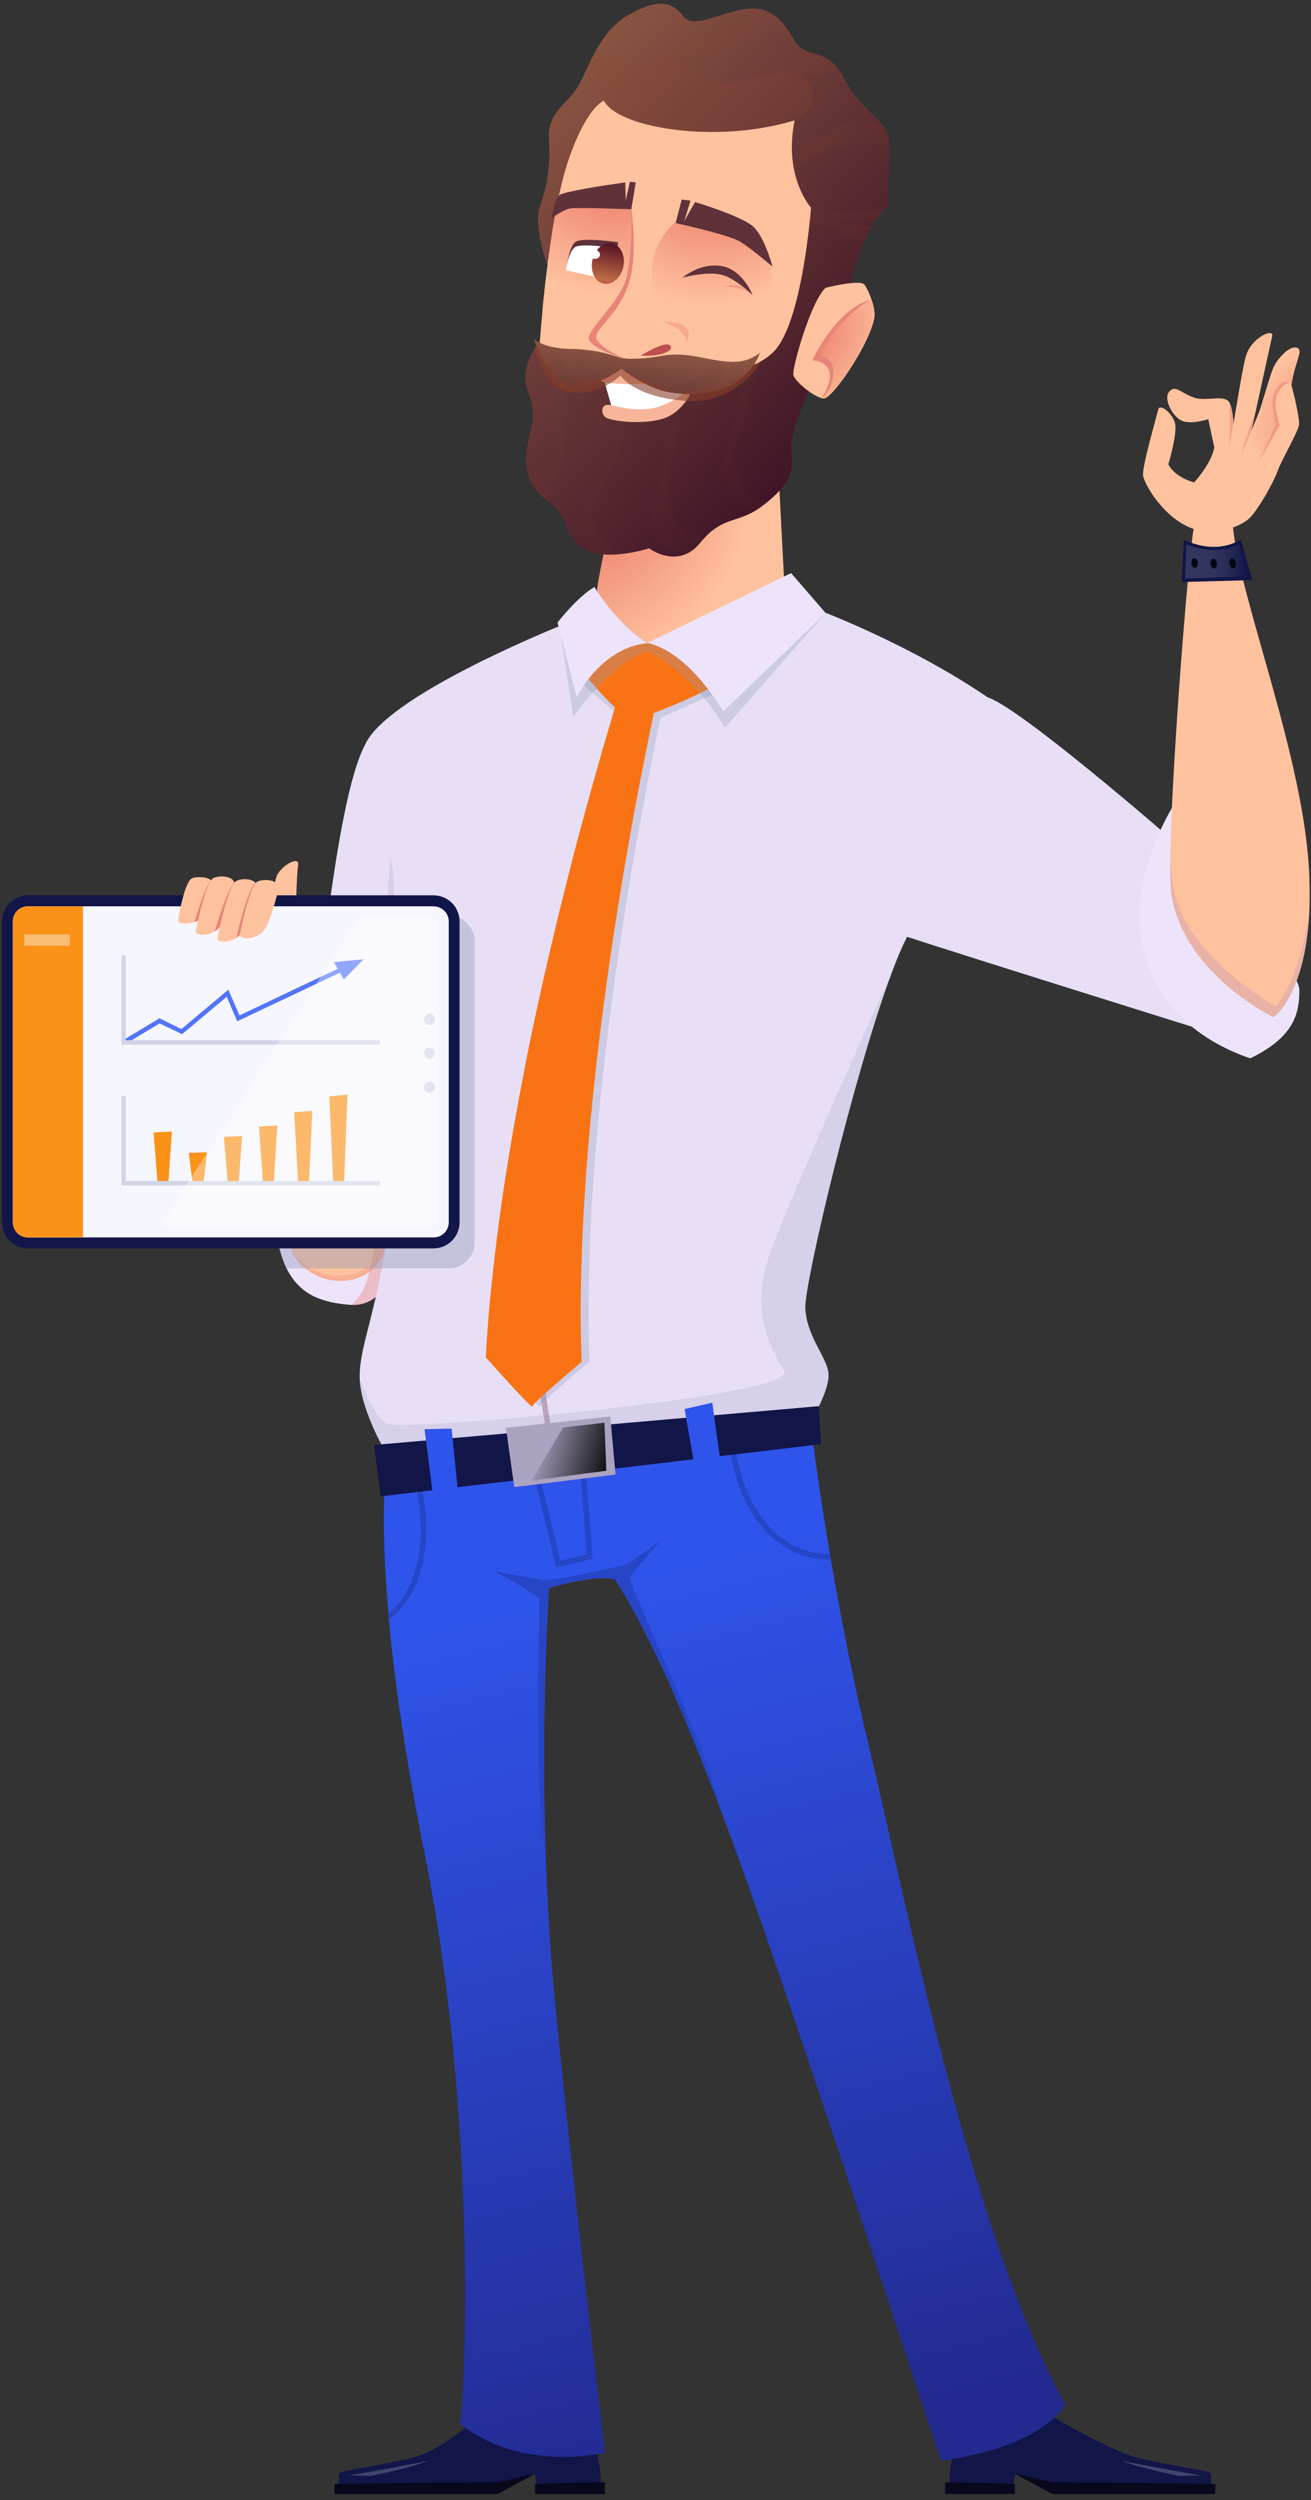 <svg width="129" height="246" viewBox="0 0 129 246" fill="none" xmlns="http://www.w3.org/2000/svg">
<rect x="0" y="0" width="129" height="246" fill="#333333" stroke="none"/>
<g clip-path="url(#clip0_415_3838)">
<path d="M38.788 124.804C38.397 125.93 37.787 126.979 36.942 127.636C36.316 128.137 35.533 128.434 34.61 128.387C34.563 128.387 34.516 128.387 34.485 128.387C31.919 128.184 29.571 127.558 28.21 124.819C27.349 123.067 26.88 120.453 27.021 116.526C27.021 116.432 27.021 116.354 27.021 116.26C27.021 116.26 34.047 117.12 37.489 118.529C37.521 118.529 37.536 118.544 37.568 118.56C37.896 118.701 38.178 118.826 38.428 118.983C38.945 119.28 39.289 119.608 39.351 119.953C39.539 121.001 39.414 123.02 38.788 124.804Z" fill="#EDE4FC"/>
<path d="M38.037 121.908C38.037 122.143 38.005 122.346 37.959 122.534C37.943 122.581 37.943 122.628 37.927 122.675C37.88 122.847 37.833 123.019 37.771 123.16C37.52 123.833 37.161 124.381 36.722 124.803C36.597 124.928 36.488 125.038 36.347 125.132C34.563 126.493 31.84 126.258 30.041 124.803C29.493 124.349 29.008 123.786 28.695 123.113C28.648 123.019 28.601 122.91 28.554 122.8C28.163 121.799 27.615 119.467 27.021 116.51C25.206 107.543 22.905 92.897 22.905 92.897L26.88 91.223C26.88 91.223 35.314 109.327 37.52 118.341C37.536 118.419 37.552 118.481 37.567 118.56C37.896 119.937 38.068 121.095 38.037 121.908Z" fill="#FFC29E"/>
<path opacity="0.3" d="M37.755 123.16C37.443 124.021 36.942 124.662 36.331 125.132C33.984 126.916 30.041 125.961 28.68 123.113C30.839 125.883 33.515 125.727 35.033 125.241C36.269 124.85 37.145 124.005 37.755 123.16Z" fill="#E88479"/>
<path opacity="0.4" d="M34.61 128.387C35.268 127.745 35.862 126.885 36.175 125.774C36.222 125.601 36.285 125.382 36.332 125.132C36.66 123.739 37.067 121.298 37.474 118.529C37.49 118.466 37.49 118.403 37.505 118.356C37.521 118.435 37.536 118.497 37.552 118.576C38.554 118.982 39.242 119.452 39.336 119.968C39.758 122.159 38.741 128.59 34.61 128.387Z" fill="#E88479"/>
<path d="M125.728 46.313C125.274 47.565 123.835 50.053 123.036 50.898C122.238 51.743 119.657 52.838 117.309 51.993C114.54 50.992 112.584 47.659 112.474 46.767C112.38 45.875 113.82 40.946 113.961 40.304C114.117 39.663 115.306 40.602 115.604 41.587C115.901 42.589 114.962 45.672 114.962 45.672C114.962 45.672 115.416 46.861 117.497 47.471C119.344 45.374 119.484 44.028 119.484 44.028L118.89 41.243C118.89 41.243 117.028 41.869 116.136 41.321C115.244 40.774 114.446 39.131 115.087 38.489C115.729 37.847 116.183 38.693 117.528 39.131C118.702 39.522 120.47 38.786 120.955 39.584C121.034 39.71 121.08 39.835 121.127 39.991C121.487 41.227 121.487 43.919 121.487 43.919C121.487 43.919 126.182 45.077 125.728 46.313Z" fill="#FFC29E"/>
<path opacity="0.5" d="M120.924 44.482C120.924 44.482 121.127 41.431 120.955 39.584C121.033 39.71 121.08 39.835 121.127 39.991C121.487 41.227 121.487 43.919 121.487 43.919L120.924 44.482Z" fill="#E88479"/>
<path d="M125.18 33.075C125.071 33.56 124.241 37.331 123.553 40.492C123.209 42.088 122.896 43.528 122.724 44.326C122.63 44.733 122.583 44.983 122.583 44.983C122.583 44.983 120.392 46.078 120.893 44.091C121.393 42.104 122.082 36.924 122.583 35.078C123.083 33.216 125.384 32.23 125.18 33.075Z" fill="#FFC29E"/>
<path opacity="0.5" d="M123.553 40.492C123.208 42.088 122.895 43.528 122.723 44.326C122.41 44.827 122.176 45.077 122.207 44.733C122.269 43.872 123.208 41.337 123.553 40.492Z" fill="#E88479"/>
<path d="M40.541 120.719C38.601 121.924 35.33 120.923 32.31 120.375C30.698 120.078 28.617 117.871 28.617 117.871C28.617 117.871 29.775 111.612 30.62 104.148C31.481 96.684 33.249 78.282 35.894 73.337C35.894 73.337 41.777 74.855 43.013 78.188C44.234 81.521 43.53 118.857 40.541 120.719Z" fill="#E8DFF7"/>
<path opacity="0.2" d="M38.444 84.04C38.444 84.04 37.724 93.101 37.802 96.199C37.88 99.297 37.943 112.598 36.362 116.4C34.782 120.203 39.242 123.082 39.242 123.082C39.242 123.082 43.92 113.021 44.28 105.963C44.64 98.906 38.444 84.04 38.444 84.04Z" fill="#8C9AB7"/>
<path opacity="0.3" d="M40.712 116.51H40.665C40.65 116.51 40.65 116.51 40.634 116.51C40.352 116.479 40.087 116.448 39.82 116.416C39.148 116.338 38.506 116.26 37.896 116.166C37.849 116.166 37.786 116.15 37.739 116.15C37.802 115.509 37.864 114.898 37.911 114.335C38.146 111.659 38.193 109.922 38.193 109.922C38.772 110.001 39.382 110.063 39.993 110.11C39.993 110.11 39.993 110.11 40.008 110.126L40.478 114.648L40.65 116.307L40.712 116.51Z" fill="#8C9AB7"/>
<path d="M90.52 90.253C90.223 90.644 89.941 91.035 89.707 91.395C89.707 91.411 89.691 91.411 89.691 91.427C89.096 92.35 88.424 93.883 87.704 95.824C83.995 105.776 79.129 126.368 79.238 128.716C79.379 131.532 81.382 133.535 81.523 135.147C81.664 136.759 79.786 139.841 79.786 139.841L38.6 144.004C38.6 144.004 35.518 139.2 35.393 135.616C35.393 135.46 35.393 135.303 35.393 135.163C35.471 133.128 36.175 131.094 36.973 127.636C37.176 126.775 37.38 125.852 37.568 124.804C37.693 124.131 37.818 123.427 37.943 122.66C37.974 122.409 38.021 122.159 38.053 121.893C38.194 120.985 38.319 120.015 38.444 118.967C38.538 118.106 38.647 117.199 38.726 116.229C39.586 106.855 39.07 96.183 38.819 90.049C38.773 88.547 38.726 87.311 38.726 86.451C38.726 82.022 33.89 78.001 35.909 73.306C37.928 68.612 53.607 62.181 55.625 61.367C57.644 60.569 81.257 60.303 81.257 60.303C81.257 60.303 94.135 65.248 101.677 72.133C105.777 75.935 94.917 84.557 90.52 90.253Z" fill="#E8DFF7"/>
<path d="M53.872 141.469C50.727 125.492 53.606 107.794 53.638 107.606L54.17 107.7C54.138 107.872 51.275 125.476 54.404 141.359L53.872 141.469Z" fill="#B8A6BF"/>
<path opacity="0.2" d="M87.688 95.823C83.98 105.775 79.113 126.368 79.222 128.715C79.363 131.532 81.366 133.535 81.507 135.147C81.648 136.758 79.77 139.841 79.77 139.841L38.585 144.003C38.585 144.003 35.502 139.199 35.377 135.616C36.066 137.384 37.145 139.7 38.162 140.107C39.837 140.78 78.675 137.416 77.173 134.896C75.655 132.377 73.981 129.185 75.498 124.146C76.547 120.563 83.635 104.758 87.688 95.823Z" fill="#8C9AB7"/>
<path d="M76.484 44.169L77.344 60.647L62.588 66.593C62.588 66.593 58.661 59.41 58.755 57.971C58.849 56.531 61.822 43.215 61.822 43.215L76.484 44.169Z" fill="url(#paint0_radial_415_3838)"/>
<path opacity="0.3" d="M70.914 68.001L70.288 65.951L63.09 64.261L56.611 66.749L61.024 70.474C60.711 71.506 60.414 72.539 60.101 73.572C59.694 74.996 59.287 76.435 58.88 77.875C58.223 80.269 57.566 82.648 56.956 85.057C56.956 85.089 56.94 85.12 56.94 85.151C56.486 86.873 56.064 88.609 55.641 90.331C55.015 92.897 54.421 95.479 53.857 98.045C53.466 99.813 53.091 101.582 52.731 103.35C52.605 103.96 52.48 104.586 52.371 105.196C51.651 108.811 51.009 112.426 50.462 116.072C50.18 117.887 49.93 119.702 49.695 121.533C49.679 121.674 49.648 121.83 49.632 121.987C49.257 125.132 48.897 128.293 48.694 131.485C48.647 132.158 48.6 132.846 48.568 133.519C50.556 135.741 53.153 138.605 53.153 138.354C53.153 138.104 55.954 135.694 58.004 133.957C57.973 133.222 57.957 132.471 57.941 131.735C57.91 130.546 57.91 129.341 57.91 128.121C57.926 126.321 57.988 124.506 58.035 122.691C58.035 122.566 58.051 122.44 58.051 122.315C58.208 118.278 58.505 114.209 58.88 110.157C59.053 108.248 59.256 106.339 59.475 104.43C59.538 103.913 59.6 103.397 59.663 102.88C60.007 99.97 60.398 97.059 60.821 94.149C61.087 92.271 61.384 90.409 61.681 88.547C61.806 87.749 61.947 86.951 62.072 86.153C62.386 84.259 62.714 82.35 63.074 80.457C63.356 78.939 63.637 77.421 63.935 75.903C64.279 74.135 64.639 72.382 64.999 70.614L70.914 68.001Z" fill="#8C9AB7"/>
<path d="M64.779 67.97C64.231 70.63 63.684 73.275 63.167 75.935C62.87 77.453 62.572 78.971 62.306 80.488C61.962 82.382 61.634 84.275 61.305 86.184C61.18 86.982 61.039 87.78 60.914 88.578C60.617 90.441 60.319 92.318 60.053 94.18C59.631 97.091 59.239 100.001 58.895 102.912C58.833 103.428 58.77 103.945 58.707 104.461C58.488 106.37 58.301 108.279 58.113 110.188C57.737 114.257 57.456 118.31 57.283 122.347C57.283 122.472 57.268 122.597 57.268 122.722C57.205 124.537 57.158 126.353 57.143 128.152C57.127 129.373 57.143 130.562 57.174 131.767C57.19 132.518 57.205 133.253 57.236 133.989C55.187 135.726 52.386 138.12 52.386 138.386C52.386 138.636 49.788 135.773 47.801 133.551C47.832 132.878 47.879 132.189 47.926 131.516C48.129 128.324 48.489 125.163 48.865 122.018C48.88 121.877 48.896 121.721 48.927 121.564C49.162 119.734 49.413 117.918 49.694 116.103C50.258 112.457 50.899 108.827 51.603 105.228C51.728 104.618 51.838 103.992 51.963 103.381C52.323 101.613 52.699 99.845 53.09 98.077C53.653 95.495 54.263 92.929 54.874 90.362C55.296 88.625 55.734 86.904 56.172 85.183C56.172 85.151 56.188 85.12 56.188 85.089C56.798 82.679 57.456 80.301 58.113 77.906C58.52 76.467 58.926 75.043 59.333 73.603C59.975 71.413 60.617 69.238 61.274 67.062L64.779 67.97Z" fill="#F97314"/>
<path d="M70.992 67.156C70.992 67.156 70.084 67.626 68.832 68.22C68.535 68.361 68.222 68.502 67.893 68.658C67.205 68.987 66.469 69.3 65.75 69.597C65.577 69.675 65.405 69.738 65.233 69.801C63.715 70.411 62.37 70.818 61.9 70.63C60.57 70.114 57.394 66.202 57.394 66.202C57.394 66.202 57.847 65.341 58.896 64.558C59.177 64.34 59.506 64.136 59.897 63.948C60.57 63.62 61.399 63.354 62.401 63.291C62.808 63.26 63.246 63.26 63.7 63.291C63.731 63.291 63.762 63.291 63.794 63.307C68.332 63.651 70.992 67.156 70.992 67.156Z" fill="#F97314"/>
<path opacity="0.3" d="M63.105 67.673C61.885 67.329 59.506 64.074 59.506 64.074L58.677 65.294C58.677 65.294 60.821 67.626 62.464 68.408C64.122 69.191 67.909 67.141 67.909 67.141C67.909 67.141 64.326 68.017 63.105 67.673Z" fill="#F97314"/>
<path d="M58.316 239.925C59.333 242.93 59.083 244.839 59.083 244.839H52.886L52.636 243.43L48.286 245.152H33.389C33.389 245.152 33.201 243.555 33.452 243.305C33.702 243.055 37.739 242.538 40.54 241.834C43.357 241.13 46.361 238.376 46.361 238.376L58.316 239.925Z" fill="#111548"/>
<path d="M52.652 244.416V245.386H59.522V244.229C59.522 244.229 52.652 244.338 52.652 244.416Z" fill="#07081C"/>
<path d="M32.92 244.416V245.386H48.99L52.574 243.43L48.99 244.228C48.99 244.228 32.92 244.338 32.92 244.416Z" fill="#07081C"/>
<path opacity="0.2" d="M34.281 243.571L36.503 243.602C36.503 243.602 40.556 242.804 42.121 242.116C40.04 242.585 34.281 243.571 34.281 243.571Z" fill="white"/>
<path d="M94.213 239.925C93.196 242.93 93.446 244.839 93.446 244.839H99.643L99.893 243.431L104.243 245.152H119.124C119.124 245.152 119.312 243.556 119.062 243.305C118.812 243.055 114.774 242.539 111.973 241.835C109.157 241.13 103.038 237.469 103.038 237.469L94.213 239.925Z" fill="#111548"/>
<path d="M99.862 244.416V245.386H92.992V244.229C92.992 244.229 99.862 244.338 99.862 244.416Z" fill="#07081C"/>
<path d="M119.593 244.416V245.387H103.523L99.939 243.431L103.523 244.229C103.523 244.229 119.593 244.338 119.593 244.416Z" fill="#07081C"/>
<path opacity="0.2" d="M118.232 243.571L116.01 243.603C116.01 243.603 111.957 242.805 110.393 242.116C112.474 242.586 118.232 243.571 118.232 243.571Z" fill="white"/>
<path d="M104.822 236.608C101.959 241.099 92.586 242.116 92.586 242.116C92.586 242.116 84.23 216.61 79.332 202.136C77.016 195.266 74.184 186.801 71.132 178.664V178.648C67.752 169.619 64.091 160.997 60.554 155.426C58.724 154.816 54.029 156.24 54.029 156.24C54.029 156.24 53.231 167.741 53.685 182.2C53.841 186.988 54.139 192.105 54.639 197.253C56.674 217.862 59.537 241.318 59.537 241.318C59.537 241.318 51.369 243.352 45.251 238.454C45.861 235.403 46.878 207.644 41.777 182.357C39.821 172.655 38.788 165.05 38.272 159.37C38.256 159.166 38.24 158.963 38.225 158.759C37.458 150.044 37.896 146.053 37.896 146.053L79.927 141.359C79.927 141.359 80.505 146.069 81.663 152.907C81.695 153.079 81.726 153.267 81.757 153.455C82.649 158.681 83.885 165.081 85.435 171.544C89.112 186.832 95.434 219.473 104.822 236.608Z" fill="url(#paint1_linear_415_3838)"/>
<path d="M57.002 143.237L57.737 152.954L55.14 153.565L52.824 144.082L52.292 144.223L54.733 154.222L58.316 153.377L57.534 143.19L57.002 143.237Z" fill="#2645C7"/>
<path d="M40.9 146.1C42.45 153.236 40.118 157.32 38.225 158.744C38.24 158.947 38.256 159.151 38.272 159.354C40.337 157.977 43.091 153.674 41.432 145.975L40.9 146.1Z" fill="#2645C7"/>
<path d="M81.663 152.892C80.129 152.923 78.612 152.485 77.281 151.593C74.793 149.918 73.088 146.82 72.337 142.642L71.805 142.736C72.79 148.213 75.169 150.826 76.984 152.047C78.361 152.97 79.942 153.455 81.538 153.455C81.616 153.455 81.678 153.455 81.757 153.455C81.725 153.251 81.694 153.064 81.663 152.892Z" fill="#2645C7"/>
<path d="M36.816 142.173C36.816 142.423 37.458 147.227 37.458 147.227L80.787 142.094L80.552 138.354L36.816 142.173Z" fill="#111548"/>
<path d="M68.441 144.801L67.361 138.636L70.084 138.01L70.976 144.348L68.441 144.801Z" fill="#2F54EB"/>
<path d="M42.653 147.524L41.776 140.624L44.437 140.561L45.125 147.415L42.653 147.524Z" fill="#2F54EB"/>
<path d="M49.788 140.483L50.602 146.319L60.569 145.083L60.053 139.372L49.788 140.483Z" fill="#ABA3C2"/>
<path d="M55.406 140.451L52.292 145.678L59.662 144.708L59.474 139.982L55.406 140.451Z" fill="url(#paint2_linear_415_3838)"/>
<path d="M87.469 20.181C87.359 20.275 87.25 20.4 87.124 20.525C86.89 20.76 86.639 21.058 86.373 21.417C86.201 21.668 85.998 21.949 85.81 22.278C85.575 22.685 85.325 23.139 85.09 23.655C84.59 24.735 84.104 26.096 83.713 27.802C82.633 32.465 80.818 35.454 79.989 37.472C79.144 39.491 77.626 42.683 77.877 44.592C78.111 46.36 77.657 47.581 75.655 49.271C75.498 49.411 75.31 49.552 75.123 49.693C74.903 49.865 74.7 50.006 74.497 50.147C72.525 51.399 71.117 50.945 69.286 52.964C69.176 53.089 69.051 53.23 68.926 53.37C68.535 53.871 68.128 54.184 67.705 54.419C67.705 54.419 67.705 54.419 67.69 54.419C65.781 55.405 63.872 53.95 63.872 53.95C63.872 53.95 62.948 54.247 61.728 54.434C60.633 54.607 59.318 54.669 58.238 54.341C57.863 54.231 57.503 54.075 57.206 53.84C55.093 52.275 56.361 51.055 53.857 49.286L53.841 49.271C53.419 48.973 53.075 48.645 52.793 48.3C51.431 46.642 51.635 44.529 52.245 42.26C52.981 39.506 51.525 38.63 51.713 36.815C51.838 35.688 52.276 34.796 52.621 34.249C52.84 33.904 53.028 33.685 53.09 33.638L53.325 33.091L55.046 29.069C55.046 29.069 52.198 23.076 53.137 20.275C53.732 18.507 53.967 17.239 54.029 15.941C54.029 15.8 54.045 15.659 54.045 15.518C54.06 14.908 54.045 14.266 54.013 13.546C53.998 13.14 54.029 12.78 54.107 12.467C54.186 12.107 54.311 11.794 54.467 11.512C55.015 10.495 55.969 9.822 56.658 8.836C57.049 8.304 57.425 7.428 57.879 6.458C58.708 4.705 59.819 2.624 61.822 1.482C62.636 1.012 63.324 0.715 63.919 0.543C65.593 0.058 66.501 0.637 67.22 1.576C68.206 2.859 70.319 1.435 73.057 0.934C73.839 0.793 74.497 0.809 75.076 0.965C76.343 1.31 77.141 2.296 77.908 3.516C78.002 3.657 78.08 3.813 78.174 3.97C78.628 4.737 79.191 4.987 79.801 5.175C80.646 5.425 81.57 5.566 82.461 6.74C82.633 6.974 82.806 7.24 82.978 7.553C84.48 10.37 85.732 10.918 86.718 12.154C86.843 12.295 86.952 12.435 87.046 12.608C87.312 12.999 87.438 13.546 87.5 14.157C87.704 16.05 87.218 18.601 87.469 20.181Z" fill="url(#paint3_linear_415_3838)"/>
<path opacity="0.2" d="M59.397 9.9C59.397 9.9 58.223 7.084 59.443 5.707C60.648 4.33 61.65 7.131 64.951 6.254C68.253 5.378 68.691 8.836 71.555 8.289C74.418 7.741 76.891 6.692 78.706 7.459C80.521 8.226 80.631 10.73 78.158 11.825C75.686 12.92 67.596 16.05 67.596 16.05L58.066 12.748L59.397 9.9Z" fill="#944734"/>
<g opacity="0.2">
<path opacity="0.2" d="M72.321 44.623C72.744 40.758 74.731 39.585 74.058 34.202C74.058 34.202 71.883 32.95 72.697 35.642C73.51 38.333 71.711 42.214 71.148 45.155C70.647 47.816 72.274 50.022 74.496 50.147C74.7 50.022 74.903 49.865 75.122 49.693C75.31 49.553 75.482 49.412 75.654 49.271C74.262 49.067 71.977 47.722 72.321 44.623Z" fill="#944734"/>
<path opacity="0.2" d="M66.391 44.451C67.44 41.024 66.11 37.55 66.11 37.55L64.373 40.336C64.373 40.336 65.656 41.713 65.421 44.999C65.186 48.285 63.872 49.38 64.279 51.837C64.639 53.996 66.078 54.434 67.69 54.434C67.69 54.434 67.69 54.434 67.706 54.434C68.128 54.2 68.535 53.887 68.926 53.386C69.051 53.245 69.161 53.104 69.286 52.979C64.936 52.15 65.39 47.706 66.391 44.451Z" fill="#944734"/>
<path opacity="0.2" d="M59.631 47.237C61.822 43.81 61.446 40.289 61.446 40.289L60.711 40.571C60.711 40.571 61.071 44.123 59.334 46.83C57.597 49.521 56.752 51.399 57.331 52.854C57.581 53.48 57.878 53.981 58.223 54.372C59.302 54.701 60.632 54.623 61.712 54.466C57.785 52.479 57.519 50.538 59.631 47.237Z" fill="#944734"/>
<path opacity="0.2" d="M55.015 36.283C55.015 36.283 53.654 37.691 53.732 39.851C53.826 41.995 55.203 42.229 54.639 44.545C54.28 46.11 53.043 47.049 52.762 48.332C53.043 48.676 53.388 49.005 53.81 49.302C53.638 47.597 55.719 45.735 55.547 43.262C55.375 40.665 54.139 39.788 56.548 37.144L55.015 36.283Z" fill="#944734"/>
</g>
<path d="M59.35 37.034C59.35 37.144 60.226 40.179 60.226 40.179C60.226 40.179 61.243 40.649 63.888 40.508C66.516 40.367 68.926 37.144 68.926 37.144L59.35 37.034Z" fill="white"/>
<path d="M58.27 37.003C59.24 38.286 65.139 37.613 65.139 37.613C65.139 37.613 63.809 36.361 61.743 36.111C59.678 35.892 58.27 37.003 58.27 37.003Z" fill="#F8B59A"/>
<path d="M60.038 39.851C59.021 39.679 59.13 40.79 59.631 41.087C60.398 41.525 64.013 41.854 65.781 40.977C67.549 40.101 68.269 38.02 68.269 38.02C68.269 38.02 66.031 39.882 64.138 40.179C62.229 40.477 60.664 39.96 60.038 39.851Z" fill="#F8B59A"/>
<path opacity="0.6" d="M74.951 35.062L74.826 35.657C74.826 35.657 72.541 39.788 67.471 39.444C62.401 39.084 61.055 36.956 61.055 36.956C61.055 36.956 58.896 39.037 56.079 38.583C53.779 38.208 52.95 35.375 52.637 34.28C52.856 33.936 53.044 33.717 53.106 33.67L53.341 33.122L74.951 35.062Z" fill="#873F2A"/>
<g opacity="0.3">
<path opacity="0.3" d="M77.611 7.678C79.551 7.663 81.304 7.178 82.462 6.771C81.57 5.597 80.631 5.456 79.802 5.206C79.285 5.253 78.691 5.331 78.033 5.441C74.466 6.067 71.555 8.883 74.653 12.576L75.577 12.733C73.151 10.479 74.121 7.725 77.611 7.678Z" fill="#944734"/>
<path opacity="0.3" d="M87.516 14.188C87.453 13.562 87.312 13.03 87.062 12.639C86.952 12.482 86.843 12.326 86.733 12.185C84.37 11.59 80.036 12.341 77.548 16.519L77.626 17.145C81.929 13.327 85.325 14.344 87.516 14.188Z" fill="#944734"/>
<path opacity="0.3" d="M79.802 20.432L79.207 21.996C79.207 21.996 81.726 21.965 83.275 23.076C83.948 23.561 84.59 23.686 85.091 23.671C85.325 23.154 85.576 22.701 85.811 22.294C84.496 22.169 82.743 21.934 81.445 21.496C83.761 21.777 85.404 21.621 86.374 21.433C86.64 21.073 86.89 20.776 87.125 20.541C85.138 20.917 81.429 21.433 79.802 20.432Z" fill="#944734"/>
<path opacity="0.3" d="M67.783 5.832C72.165 5.315 73.792 3.813 74.981 3.328C76.171 2.843 76.718 2.405 77.532 3.328C77.657 3.469 77.782 3.532 77.908 3.547C77.141 2.311 76.343 1.325 75.075 0.997C73.495 1.2 72.791 2.749 69.959 3.375C67.142 4.001 64.795 4.83 63.809 6.833C62.573 9.353 62.917 11.621 65.327 12.514C62.307 10.557 63.402 6.348 67.783 5.832Z" fill="#944734"/>
<path opacity="0.3" d="M61.822 1.497C59.835 2.64 58.709 4.721 57.879 6.474C57.691 8.023 58.145 9.431 59.24 9.791C58.083 7.115 60.007 2.515 63.919 0.559C63.325 0.731 62.636 1.028 61.822 1.497Z" fill="#944734"/>
<path opacity="0.3" d="M58.035 12.451C56.314 12.717 55.203 12.232 54.483 11.528C54.327 11.809 54.201 12.123 54.123 12.482C55.093 12.921 56.361 13.296 57.566 13.124C60.085 12.78 58.927 14.094 56.799 15.017C55.829 15.44 54.843 15.549 54.061 15.534C54.061 15.675 54.061 15.815 54.045 15.956C54.937 15.862 56.079 15.894 57.034 16.363C58.88 17.286 60.429 13.656 60.288 12.967C60.116 12.31 58.035 12.451 58.035 12.451Z" fill="#944734"/>
</g>
<path d="M79.801 20.431C79.801 20.431 78.972 31.745 76.124 34.608C73.26 37.472 67.189 36.987 61.947 36.032C56.689 35.078 53.09 33.983 53.09 33.983C53.09 33.983 53.184 32.59 53.387 30.54C53.669 27.614 54.17 23.342 54.889 19.79C55.171 18.397 55.484 17.114 55.828 16.066C57.675 10.479 59.427 9.9 59.427 9.9C60.726 12.56 70.412 14.219 78.189 11.841C77.062 17.427 79.801 20.431 79.801 20.431Z" fill="#FFC29E"/>
<path d="M62.135 25.736C61.681 28.021 59.24 31.291 59.24 31.291L53.372 30.556C53.654 27.63 54.154 23.358 54.874 19.805C56.956 18.929 62.025 19.571 62.025 19.571C62.025 19.571 62.589 23.451 62.135 25.736Z" fill="url(#paint4_radial_415_3838)"/>
<path d="M62.12 20.588C62.12 20.588 62.307 25.814 61.431 27.927C60.555 30.039 58.114 32.183 57.941 33.2C57.769 34.217 61.415 35.297 61.415 35.297C61.415 35.297 58.646 34.029 58.646 33.138C58.646 32.308 60.899 30.853 61.853 27.942C62.824 25.032 62.12 20.588 62.12 20.588Z" fill="#E88479"/>
<path d="M63.058 34.984C63.058 34.984 65.389 33.529 65.921 33.967C66.438 34.421 65.17 35.125 63.058 34.984Z" fill="#BD4F4F"/>
<path opacity="0.4" d="M65.218 31.667C65.218 31.667 67.721 32.371 67.518 33.858C68.254 32.246 67.268 31.573 65.218 31.667Z" fill="#E88479"/>
<path d="M60.82 23.827L60.742 24.704L55.734 26.378C55.734 26.378 55.969 24.297 56.611 23.812C57.252 23.327 60.82 23.827 60.82 23.827Z" fill="#5E313B"/>
<path d="M60.711 24.453C61.008 25.689 60.523 27.692 60.523 27.692L55.672 26.581C55.672 26.581 55.922 24.813 56.564 24.328C57.205 23.858 60.711 24.453 60.711 24.453Z" fill="white"/>
<path d="M58.269 25.705C58.081 26.816 58.613 27.802 59.474 27.927C60.319 28.052 61.164 27.254 61.352 26.159C61.539 25.048 61.008 24.062 60.147 23.937C59.302 23.812 58.457 24.61 58.269 25.705Z" fill="url(#paint5_linear_415_3838)"/>
<path d="M59.037 25.076C59.057 24.835 58.849 24.621 58.573 24.599C58.298 24.577 58.058 24.755 58.039 24.996C58.02 25.237 58.227 25.451 58.503 25.473C58.779 25.495 59.018 25.317 59.037 25.076Z" fill="white"/>
<path d="M62.557 17.944L62.119 20.588C62.119 20.588 61.446 20.557 60.538 20.541C60.085 20.525 59.584 20.51 59.083 20.494C58.88 20.494 58.692 20.494 58.504 20.478C57.769 20.463 57.096 20.463 56.627 20.478C56.392 20.478 56.22 20.494 56.11 20.51C55.938 20.541 55.75 20.604 55.578 20.682C55.422 20.76 55.249 20.838 55.109 20.932C54.639 21.198 54.279 21.48 54.279 21.48C54.279 21.48 54.545 19.54 55.14 19.148C55.156 19.133 55.187 19.117 55.234 19.101C55.343 19.055 55.484 19.008 55.688 18.961C55.969 18.882 56.329 18.82 56.736 18.726C57.284 18.616 57.91 18.507 58.535 18.397C58.739 18.366 58.927 18.335 59.13 18.303C59.38 18.272 59.615 18.225 59.85 18.194C59.975 18.178 60.1 18.163 60.21 18.147C60.398 18.116 60.57 18.084 60.726 18.069C61.211 17.99 61.524 17.944 61.524 17.944L61.571 19.727L61.978 17.881L62.557 17.944Z" fill="#5E313B"/>
<path d="M86.013 31.354C85.481 33.998 81.898 39.24 81.053 39.209C81.006 39.209 80.928 39.193 80.865 39.178C79.958 38.959 78.189 37.503 78.064 36.893C77.924 36.236 79.739 29.758 81.225 28.318C81.225 28.318 84.621 27.457 85.059 28.005C85.262 28.271 85.544 28.834 85.748 29.46C85.982 30.133 86.123 30.884 86.013 31.354Z" fill="#FFC29E"/>
<path d="M86.014 31.354C85.482 33.998 81.898 39.24 81.053 39.209C81.006 39.209 80.928 39.194 80.866 39.178C83.088 35.501 79.942 35.454 79.942 35.454C79.942 35.454 82.086 30.697 85.451 29.554C85.544 29.523 85.654 29.492 85.748 29.46C85.983 30.133 86.123 30.884 86.014 31.354Z" fill="url(#paint6_radial_415_3838)"/>
<path d="M80.678 35.047C80.678 35.047 81.961 35.125 81.992 36.486C82.024 37.848 81.366 38.755 80.866 39.178C83.088 35.5 79.942 35.453 79.942 35.453C79.942 35.453 82.086 30.697 85.45 29.554L85.482 29.585C82.133 31.604 80.678 35.047 80.678 35.047Z" fill="#E88479"/>
<path d="M74.779 34.703C73.73 37.41 71.383 38.552 68.801 38.74H68.785C67.815 38.818 66.798 38.755 65.812 38.583C63.669 38.223 61.478 36.533 61.181 36.283C61.149 36.267 61.149 36.252 61.149 36.252C61.149 36.252 61.149 36.252 61.134 36.267C61.024 36.361 60.07 37.128 58.567 37.644C58.395 37.707 58.192 37.77 57.988 37.817C57.66 37.91 57.316 37.973 56.956 38.02C56.158 38.13 55.469 37.864 54.906 37.41C54.295 36.925 53.81 36.252 53.45 35.579C52.965 34.687 52.684 33.811 52.59 33.482V33.466C52.574 33.419 52.559 33.388 52.559 33.373C52.605 33.419 53.028 33.795 54.123 34.092C54.17 34.108 54.249 34.124 54.295 34.124C54.374 34.139 54.452 34.155 54.53 34.171C55.328 34.327 55.688 34.327 56.189 34.327C56.345 34.327 56.517 34.327 56.705 34.343C57.065 34.358 57.503 34.405 58.145 34.484C60.304 34.781 60.68 35.297 62.01 35.297C64.905 35.297 65.061 34.75 67.362 34.922C68.582 35.016 69.85 35.391 71.07 35.532C71.227 35.548 71.399 35.563 71.54 35.579C72.682 35.673 73.762 35.516 74.779 34.703Z" fill="url(#paint7_linear_415_3838)"/>
<g opacity="0.2">
<path opacity="0.2" d="M54.31 34.139C54.248 34.124 54.185 34.124 54.138 34.108C53.591 34.468 53.418 35.031 53.465 35.594C53.841 36.267 54.31 36.956 54.921 37.425C54.639 37.097 54.373 36.643 54.201 36.033C53.904 34.984 54.107 34.421 54.31 34.139Z" fill="#BA6045"/>
<path opacity="0.2" d="M56.704 34.374C56.501 34.358 56.344 34.358 56.188 34.358C54.998 35.626 55.734 37.848 57.987 37.832C58.191 37.785 58.379 37.723 58.566 37.66C56.642 37.457 56.094 35.172 56.704 34.374Z" fill="#BA6045"/>
<path opacity="0.2" d="M58.692 34.671C57.268 35.72 58.849 36.987 60.257 36.69C58.817 36.408 58.144 35.798 58.692 34.671Z" fill="#BA6045"/>
<path opacity="0.2" d="M63.293 36.8C63.293 36.8 63.574 36.095 66.422 35.548C64.701 35.266 63.027 35.548 63.293 36.8Z" fill="#BA6045"/>
<path opacity="0.2" d="M68.362 35.234C68.847 36.173 67.33 37.566 64.31 37.973C68.237 38.16 71.289 36.236 68.362 35.234Z" fill="#BA6045"/>
<path opacity="0.2" d="M71.555 35.61C71.398 35.594 71.242 35.594 71.085 35.563C71.336 36.314 71.445 37.926 68.832 38.739C69.317 38.614 71.868 37.879 71.946 36.752C71.977 36.236 71.79 35.86 71.555 35.61Z" fill="#BA6045"/>
</g>
<path opacity="0.5" d="M61.134 36.283C61.024 36.377 60.07 37.144 58.567 37.66C58.395 37.722 58.192 37.785 57.988 37.832C57.66 37.926 57.316 37.989 56.956 38.035C56.158 38.145 55.469 37.879 54.906 37.425C54.295 36.94 53.81 36.267 53.45 35.594C52.965 34.703 52.684 33.826 52.59 33.498V33.482C52.59 33.482 54.28 37.597 56.22 37.754C58.082 37.895 60.93 36.377 61.134 36.283Z" fill="#873F2A"/>
<path opacity="0.5" d="M74.779 34.703C73.73 37.41 71.383 38.552 68.801 38.74H68.786C67.815 38.818 66.798 38.755 65.812 38.583C63.669 38.223 61.478 36.533 61.181 36.283C61.587 36.549 65.155 38.787 68.175 38.474C72.494 38.051 73.809 36.721 74.779 34.703Z" fill="#873F2A"/>
<g opacity="0.3">
<path opacity="0.3" d="M55.108 20.917C55.249 20.823 55.421 20.745 55.578 20.667C55.578 20.557 55.64 19.634 55.687 18.945C55.484 18.992 55.343 19.039 55.234 19.086L55.108 20.917Z" fill="#73331C"/>
<path opacity="0.3" d="M56.642 20.479C57.111 20.463 57.8 20.463 58.519 20.479L58.551 18.413C57.94 18.523 57.299 18.632 56.751 18.742L56.642 20.479Z" fill="#73331C"/>
<path opacity="0.3" d="M60.21 18.131L60.006 20.166L59.85 18.178C59.615 18.21 59.38 18.257 59.13 18.288C59.114 19.008 59.099 19.9 59.083 20.463C59.584 20.479 60.084 20.494 60.538 20.51C60.585 19.806 60.663 18.836 60.71 18.038C60.57 18.084 60.397 18.1 60.21 18.131Z" fill="#73331C"/>
</g>
<path d="M66.672 21.684C62.839 24.829 64.388 29.038 64.842 30.306C65.295 31.573 74.277 31.698 75.341 30.431C76.406 29.163 75.999 26.456 75.639 25.611C75.467 25.22 74.543 24.031 72.525 23.201C70.162 22.247 66.672 21.684 66.672 21.684Z" fill="url(#paint8_radial_415_3838)"/>
<path opacity="0.5" d="M71.116 28.24C72.305 28.146 73.244 28.459 74.042 29.022C73.135 27.63 71.46 28.099 71.116 28.24Z" fill="#E88479"/>
<path d="M67.158 27.317C67.158 27.317 68.864 25.83 70.976 26.174C73.089 26.518 74.059 29.038 74.059 29.038C74.059 29.038 72.338 27.317 70.882 27.004C69.412 26.706 67.158 27.317 67.158 27.317Z" fill="#5E313B"/>
<path d="M76.014 26.237C75.92 26.159 74.793 25.188 73.776 24.437C73.667 24.359 73.557 24.265 73.448 24.187C73.197 24.015 72.963 23.858 72.775 23.749C72.587 23.639 72.29 23.514 71.914 23.389C71.726 23.326 71.507 23.248 71.273 23.17C70.803 23.029 70.255 22.872 69.724 22.732C69.207 22.591 68.691 22.466 68.237 22.356C67.236 22.106 66.484 21.949 66.484 21.949L67.079 19.633L67.94 19.743L67.329 21.761L68.393 19.884C68.393 19.884 68.612 19.946 68.957 20.056C69.192 20.134 69.489 20.228 69.817 20.337C69.927 20.369 70.037 20.416 70.162 20.463C70.365 20.525 70.569 20.604 70.788 20.682C71.194 20.838 71.633 20.995 72.039 21.167C72.258 21.261 72.478 21.355 72.681 21.448C73.26 21.715 73.761 21.996 74.058 22.247C74.136 22.325 74.23 22.403 74.308 22.497C74.433 22.638 74.559 22.81 74.684 22.998C75.466 24.218 75.983 26.112 76.014 26.237Z" fill="#5E313B"/>
<g opacity="0.3">
<path opacity="0.3" d="M69.27 22.043L69.802 20.338C69.474 20.228 69.176 20.134 68.942 20.056L68.237 22.356C68.707 22.482 69.223 22.591 69.724 22.732L70.757 20.666C70.553 20.588 70.334 20.51 70.131 20.447L69.27 22.043Z" fill="#73331C"/>
<path opacity="0.3" d="M71.273 23.17C71.508 23.248 71.727 23.311 71.915 23.389L72.65 21.449C72.447 21.355 72.228 21.261 72.009 21.167C71.79 21.762 71.477 22.607 71.273 23.17Z" fill="#73331C"/>
<path opacity="0.3" d="M74.293 22.481L73.448 24.187C73.558 24.265 73.667 24.344 73.777 24.437L74.669 22.982C74.559 22.794 74.418 22.622 74.293 22.481Z" fill="#73331C"/>
</g>
<path opacity="0.3" d="M81.241 60.318L71.335 71.6C71.335 71.6 68.331 66.249 63.684 64.105C60.288 65.091 56.407 70.505 56.407 70.505L55.171 62.368L55.046 61.539L61.274 61.242C62.651 62.666 63.715 63.26 63.715 63.26L68.55 60.913L81.241 60.318Z" fill="#8C9AB7"/>
<path d="M81.241 60.318L71.163 70.004C71.163 70.004 67.893 64.183 63.699 63.26L68.534 60.913L77.845 56.391L81.241 60.318Z" fill="#EDE4FC"/>
<path d="M63.7 63.276C59.115 63.73 56.752 68.58 56.752 68.58L55.156 62.399L54.858 61.257C54.858 61.257 56.752 58.785 58.489 57.752C59.334 59.145 60.476 60.475 61.258 61.273C62.635 62.697 63.7 63.276 63.7 63.276Z" fill="#EDE4FC"/>
<g opacity="0.4">
<g opacity="0.4">
<path opacity="0.4" d="M48.928 121.564C51.666 123.755 54.827 126.29 57.143 128.152C57.159 126.352 57.221 124.537 57.268 122.722C57.268 122.597 57.284 122.472 57.284 122.347L49.694 116.103C49.413 117.903 49.163 119.733 48.928 121.564Z" fill="#F97314"/>
<path opacity="0.4" d="M51.979 103.366C51.854 103.976 51.729 104.602 51.619 105.212L58.129 110.173C58.301 108.263 58.504 106.354 58.723 104.445C58.786 103.929 58.849 103.413 58.911 102.896L53.121 98.077C52.715 99.829 52.339 101.597 51.979 103.366Z" fill="#F97314"/>
<path opacity="0.4" d="M54.905 90.347L60.069 94.165C60.335 92.287 60.632 90.425 60.93 88.563L56.22 85.167C55.75 86.888 55.328 88.625 54.905 90.347Z" fill="#F97314"/>
<path opacity="0.4" d="M59.365 73.587C58.958 75.011 58.551 76.451 58.145 77.891L62.307 80.472C62.589 78.955 62.87 77.437 63.167 75.919L59.365 73.587Z" fill="#F97314"/>
</g>
</g>
<path d="M71.117 178.633C67.737 169.604 64.075 160.982 60.539 155.411C58.708 154.801 54.014 156.225 54.014 156.225C54.014 156.225 53.216 167.726 53.669 182.185C52.308 173.218 53.31 157.758 52.997 157.273C52.668 156.772 48.662 154.597 48.662 154.597C48.662 154.597 52.167 155.27 53.419 155.427C54.671 155.599 60.351 154.175 61.102 154.097C61.853 154.003 65.108 151.499 65.108 151.499C65.108 151.499 62.354 154.503 62.026 155.176C61.681 155.849 69.286 170.949 71.117 178.633Z" fill="#2645C7"/>
<path d="M87.094 91.442C87.516 91.723 118.531 101.41 118.531 101.41L115.307 82.601C115.307 82.601 100.019 69.284 97.061 68.58C94.12 67.86 87.094 91.442 87.094 91.442Z" fill="#E8DFF7"/>
<path d="M115.651 78.924C108.875 90.175 112.271 100.44 123.021 104.133C127.371 102.02 127.856 99.689 127.856 97.404C127.856 95.12 115.651 78.924 115.651 78.924Z" fill="#EDE4FC"/>
<path d="M128.827 89.908C128.373 98.045 125.321 100.08 125.321 100.08C125.321 100.08 116.746 96.058 115.291 88.219C115.166 87.593 115.135 86.309 115.15 84.573C115.26 75.591 116.95 54.685 117.466 51.947C118.076 48.676 120.611 44.702 121.331 51.947C122.067 59.207 128.357 74.683 128.827 86.043C128.889 87.467 128.873 88.751 128.827 89.908Z" fill="#FFC29E"/>
<path d="M127.074 37.895C127.043 38.083 126.996 38.286 126.949 38.505C126.354 41.15 124.476 45.562 124.476 45.562L123.866 45.437L122.035 45.062C122.035 45.062 123.788 40.821 123.929 40.43C124.085 40.039 124.867 37.285 125.227 36.346C125.572 35.407 126.823 33.998 127.575 34.202C128.326 34.405 127.465 35.407 127.074 37.895Z" fill="url(#paint9_radial_415_3838)"/>
<path d="M116.48 53.105L116.276 57.267L123.224 57.079L122.082 53.073C122.066 53.073 119.954 54.701 116.48 53.105Z" fill="#111548"/>
<path d="M116.745 53.558C117.669 53.934 118.592 54.121 119.499 54.106C120.642 54.09 121.455 53.777 121.893 53.558L122.785 56.735L116.604 56.907L116.745 53.558Z" fill="url(#paint10_linear_415_3838)"/>
<path d="M117.528 54.92C117.356 54.92 117.215 55.139 117.231 55.389C117.231 55.655 117.387 55.874 117.559 55.874C117.731 55.874 117.872 55.655 117.872 55.389C117.841 55.123 117.7 54.92 117.528 54.92Z" fill="#050614"/>
<path d="M119.391 54.983C119.218 54.983 119.078 55.202 119.109 55.452C119.125 55.718 119.281 55.937 119.469 55.937C119.641 55.937 119.782 55.718 119.75 55.452C119.735 55.186 119.578 54.967 119.391 54.983Z" fill="#050614"/>
<path d="M121.237 54.951C121.065 54.951 120.939 55.17 120.971 55.436C121.002 55.702 121.174 55.921 121.346 55.921C121.534 55.921 121.643 55.702 121.612 55.436C121.581 55.17 121.409 54.951 121.237 54.951Z" fill="#050614"/>
<path opacity="0.5" d="M126.949 38.505C126.354 41.15 124.476 45.578 124.476 45.578L123.866 45.453L125.587 41.681C125.587 41.681 125.196 40.633 125.196 39.444C125.196 38.255 126.542 37.05 126.745 37.754C126.792 37.91 126.871 38.176 126.949 38.505Z" fill="#E88479"/>
<path d="M125.728 46.313C126.119 45.218 127.762 42.433 127.824 41.776C127.887 41.118 127.277 38.583 127.073 37.895C126.87 37.206 125.524 38.395 125.524 39.585C125.524 40.774 125.915 41.822 125.915 41.822L123.678 45.813L125.728 46.313Z" fill="#FFC29E"/>
<path d="M29.149 88.5C29.149 88.5 29.196 86.028 29.337 85.12C29.478 84.212 27.913 85.026 27.334 85.981C26.755 86.935 27.193 89.079 27.193 89.079L29.149 88.5Z" fill="#FFC29E"/>
<path opacity="0.4" d="M46.706 92.631V122.237C46.706 123.661 45.563 124.803 44.14 124.803H28.194C27.334 123.051 26.864 120.438 27.005 116.51C25.19 107.544 22.89 92.897 22.89 92.897L26.864 91.223C26.864 91.223 35.298 109.328 37.505 118.341C37.52 118.419 37.536 118.482 37.552 118.56C37.88 118.701 38.162 118.826 38.412 118.982C38.506 118.122 38.616 117.214 38.694 116.244C39.555 106.871 39.038 96.199 38.788 90.065H44.108C45.548 90.081 46.706 91.223 46.706 92.631Z" fill="#8C9AB7"/>
<path d="M42.653 122.832H2.766C1.343 122.832 0.2 121.689 0.2 120.265V90.659C0.2 89.236 1.343 88.093 2.766 88.093H42.653C44.077 88.093 45.219 89.236 45.219 90.659V120.265C45.219 121.689 44.061 122.832 42.653 122.832Z" fill="#111548"/>
<path d="M44.156 90.659V120.265C44.156 121.079 43.498 121.752 42.669 121.752H2.736C1.922 121.752 1.265 121.095 1.265 120.265V90.659C1.265 89.846 1.922 89.173 2.736 89.173H42.669C43.498 89.189 44.156 89.846 44.156 90.659Z" fill="#F5F6FE"/>
<path d="M12.281 102.755L12.046 102.38L15.692 100.189L17.851 101.253L22.467 97.372L23.563 99.907L33.593 95.15L33.781 95.542L23.344 100.486L22.311 98.077L17.914 101.754L15.707 100.69L12.281 102.755Z" fill="#5374FC"/>
<path d="M32.857 94.665L33.828 96.371L35.768 94.384L32.857 94.665Z" fill="#5374FC"/>
<path d="M37.364 102.787H11.952V93.993H12.375V102.349H37.364V102.787Z" fill="#D1D4E6"/>
<path d="M15.505 116.416L15.113 111.424L16.913 111.331L16.569 116.369L15.505 116.416Z" fill="#FA9218"/>
<path d="M18.962 116.416L18.571 113.427L20.371 113.38L20.026 116.385L18.962 116.416Z" fill="#FA9218"/>
<path d="M22.421 116.416L22.029 111.862L23.829 111.769L23.485 116.369L22.421 116.416Z" fill="#FA9218"/>
<path d="M25.878 116.416L25.487 110.845L27.287 110.736L26.943 116.369L25.878 116.416Z" fill="#FA9218"/>
<path d="M29.337 116.416L28.946 109.437L30.73 109.296L30.401 116.354L29.337 116.416Z" fill="#FA9218"/>
<path d="M32.795 116.416L32.404 107.872L34.188 107.7L33.86 116.338L32.795 116.416Z" fill="#FA9218"/>
<path d="M37.364 116.635H11.952V107.841H12.375V116.197H37.364V116.635Z" fill="#D1D4E6"/>
<path d="M42.261 100.846C42.564 100.846 42.809 100.601 42.809 100.299C42.809 99.996 42.564 99.751 42.261 99.751C41.959 99.751 41.714 99.996 41.714 100.299C41.714 100.601 41.959 100.846 42.261 100.846Z" fill="#D1D4E6"/>
<path d="M42.261 104.179C42.564 104.179 42.809 103.934 42.809 103.632C42.809 103.329 42.564 103.084 42.261 103.084C41.959 103.084 41.714 103.329 41.714 103.632C41.714 103.934 41.959 104.179 42.261 104.179Z" fill="#D1D4E6"/>
<path d="M42.261 107.512C42.564 107.512 42.809 107.267 42.809 106.965C42.809 106.662 42.564 106.417 42.261 106.417C41.959 106.417 41.714 106.662 41.714 106.965C41.714 107.267 41.959 107.512 42.261 107.512Z" fill="#D1D4E6"/>
<path d="M8.165 89.189V121.752H2.736C1.922 121.752 1.265 121.095 1.265 120.265V90.659C1.265 89.846 1.922 89.173 2.736 89.173H8.165V89.189Z" fill="#FA9218"/>
<path d="M6.866 91.943H2.391V93.054H6.866V91.943Z" fill="#FABD76"/>
<g opacity="0.6">
<path opacity="0.6" d="M42.684 90.268H35.33L15.707 120.656H42.684C42.903 120.656 43.075 120.484 43.075 120.265V90.659C43.075 90.44 42.888 90.268 42.684 90.268Z" fill="white"/>
</g>
<path d="M19.776 90.362C19.619 90.519 19.385 90.644 19.134 90.722C18.383 90.973 17.46 90.91 17.523 90.534C17.601 90.034 18.148 86.92 18.837 86.45C19.134 86.247 20.292 86.216 20.762 86.591C20.902 86.685 20.981 86.826 20.981 86.998C20.981 87.358 20.433 89.737 19.776 90.362Z" fill="#FFC29E"/>
<path d="M19.776 90.362C19.62 90.519 19.385 90.644 19.135 90.722C19.51 89.455 20.199 87.264 20.762 86.591C20.903 86.685 20.981 86.826 20.981 86.998C20.981 87.358 20.433 89.737 19.776 90.362Z" fill="#E88479"/>
<path d="M23.046 87.045C23.015 87.515 22.279 90.488 21.559 91.286C21.434 91.427 21.294 91.536 21.137 91.63C20.339 92.115 19.181 92.099 19.275 91.583C19.384 90.973 20.198 87.061 20.918 86.451C21.294 86.138 22.874 86.091 23.046 86.842C23.046 86.904 23.046 86.967 23.046 87.045Z" fill="#FFC29E"/>
<path d="M23.047 87.045C23.015 87.515 22.28 90.488 21.56 91.286C21.435 91.427 21.294 91.536 21.138 91.63C21.513 90.331 22.374 87.609 23.031 86.857C23.047 86.904 23.047 86.967 23.047 87.045Z" fill="#E88479"/>
<path d="M25.284 87.342C25.238 87.843 24.439 91.035 23.704 91.896C23.579 92.037 23.438 92.162 23.266 92.271C22.452 92.772 21.294 92.788 21.404 92.24C21.529 91.583 22.421 87.405 23.156 86.748C23.485 86.45 24.737 86.356 25.159 86.888C25.253 86.998 25.316 87.154 25.284 87.342Z" fill="#FFC29E"/>
<path d="M25.284 87.343C25.237 87.843 24.439 91.035 23.704 91.896C23.579 92.037 23.438 92.162 23.266 92.272C23.407 91.536 24.392 87.499 25.112 86.904C25.128 86.889 25.143 86.889 25.159 86.873C25.253 86.998 25.316 87.155 25.284 87.343Z" fill="#E88479"/>
<path d="M25.253 86.795C24.533 87.405 23.719 91.317 23.61 91.927C23.5 92.538 25.19 92.428 25.894 91.63C26.598 90.832 27.349 87.843 27.381 87.39C27.459 86.435 25.66 86.466 25.253 86.795Z" fill="#FFC29E"/>
<path opacity="0.3" d="M128.827 89.908C128.373 98.045 125.321 100.079 125.321 100.079C125.321 100.079 116.746 96.058 115.291 88.218C115.166 87.592 115.135 86.309 115.15 84.572C115.291 85.668 115.307 87.639 116.12 89.517C118.561 95.197 125.478 98.984 125.478 98.984C125.478 98.984 127.543 97.388 128.827 89.908Z" fill="#B58CB7"/>
</g>
<defs>
<radialGradient id="paint0_radial_415_3838" cx="0" cy="0" r="1" gradientUnits="userSpaceOnUse" gradientTransform="translate(55.806 47.896) scale(18.206)">
<stop stop-color="#E66B5E"/>
<stop offset="1" stop-color="#FFC29E"/>
</radialGradient>
<linearGradient id="paint1_linear_415_3838" x1="54.535" y1="157.056" x2="76.423" y2="242.987" gradientUnits="userSpaceOnUse">
<stop stop-color="#2F54EB"/>
<stop offset="1" stop-color="#22298F"/>
</linearGradient>
<linearGradient id="paint2_linear_415_3838" x1="52.624" y1="141.962" x2="60.658" y2="144.101" gradientUnits="userSpaceOnUse">
<stop stop-color="#ABA3C2"/>
<stop offset="1"/>
</linearGradient>
<linearGradient id="paint3_linear_415_3838" x1="50.54" y1="12.963" x2="86.057" y2="44.844" gradientUnits="userSpaceOnUse">
<stop stop-color="#8A5442"/>
<stop offset="1" stop-color="#380E24"/>
</linearGradient>
<radialGradient id="paint4_radial_415_3838" cx="0" cy="0" r="1" gradientUnits="userSpaceOnUse" gradientTransform="translate(60.45 14.813) scale(14.246 14.246)">
<stop stop-color="#E66B5E"/>
<stop offset="1" stop-color="#FFC29E"/>
</radialGradient>
<linearGradient id="paint5_linear_415_3838" x1="59.556" y1="27.403" x2="60.127" y2="24.187" gradientUnits="userSpaceOnUse">
<stop stop-color="#BD6745"/>
<stop offset="1" stop-color="#591624"/>
</linearGradient>
<radialGradient id="paint6_radial_415_3838" cx="0" cy="0" r="1" gradientUnits="userSpaceOnUse" gradientTransform="translate(77.768 31.78) scale(9.948 9.948)">
<stop stop-color="#E66B5E"/>
<stop offset="1" stop-color="#FFC29E"/>
</radialGradient>
<linearGradient id="paint7_linear_415_3838" x1="63.605" y1="34.619" x2="62.421" y2="45.859" gradientUnits="userSpaceOnUse">
<stop stop-color="#8A5442"/>
<stop offset="1" stop-color="#380E24"/>
</linearGradient>
<radialGradient id="paint8_radial_415_3838" cx="0" cy="0" r="1" gradientUnits="userSpaceOnUse" gradientTransform="translate(69.807 15.968) scale(14.205 14.205)">
<stop stop-color="#E66B5E"/>
<stop offset="1" stop-color="#FFC29E"/>
</radialGradient>
<radialGradient id="paint9_radial_415_3838" cx="0" cy="0" r="1" gradientUnits="userSpaceOnUse" gradientTransform="translate(132.165 42.529) scale(9.016 9.016)">
<stop stop-color="#E66B5E"/>
<stop offset="1" stop-color="#FFC29E"/>
</radialGradient>
<linearGradient id="paint10_linear_415_3838" x1="116.602" y1="55.228" x2="122.783" y2="55.228" gradientUnits="userSpaceOnUse">
<stop stop-color="#63667A" stop-opacity="0.4"/>
<stop offset="1" stop-color="#111548"/>
</linearGradient>
<clipPath id="clip0_415_3838">
<rect width="128.673" height="245" fill="white" transform="translate(0.2 0.387)"/>
</clipPath>
</defs>
</svg>
